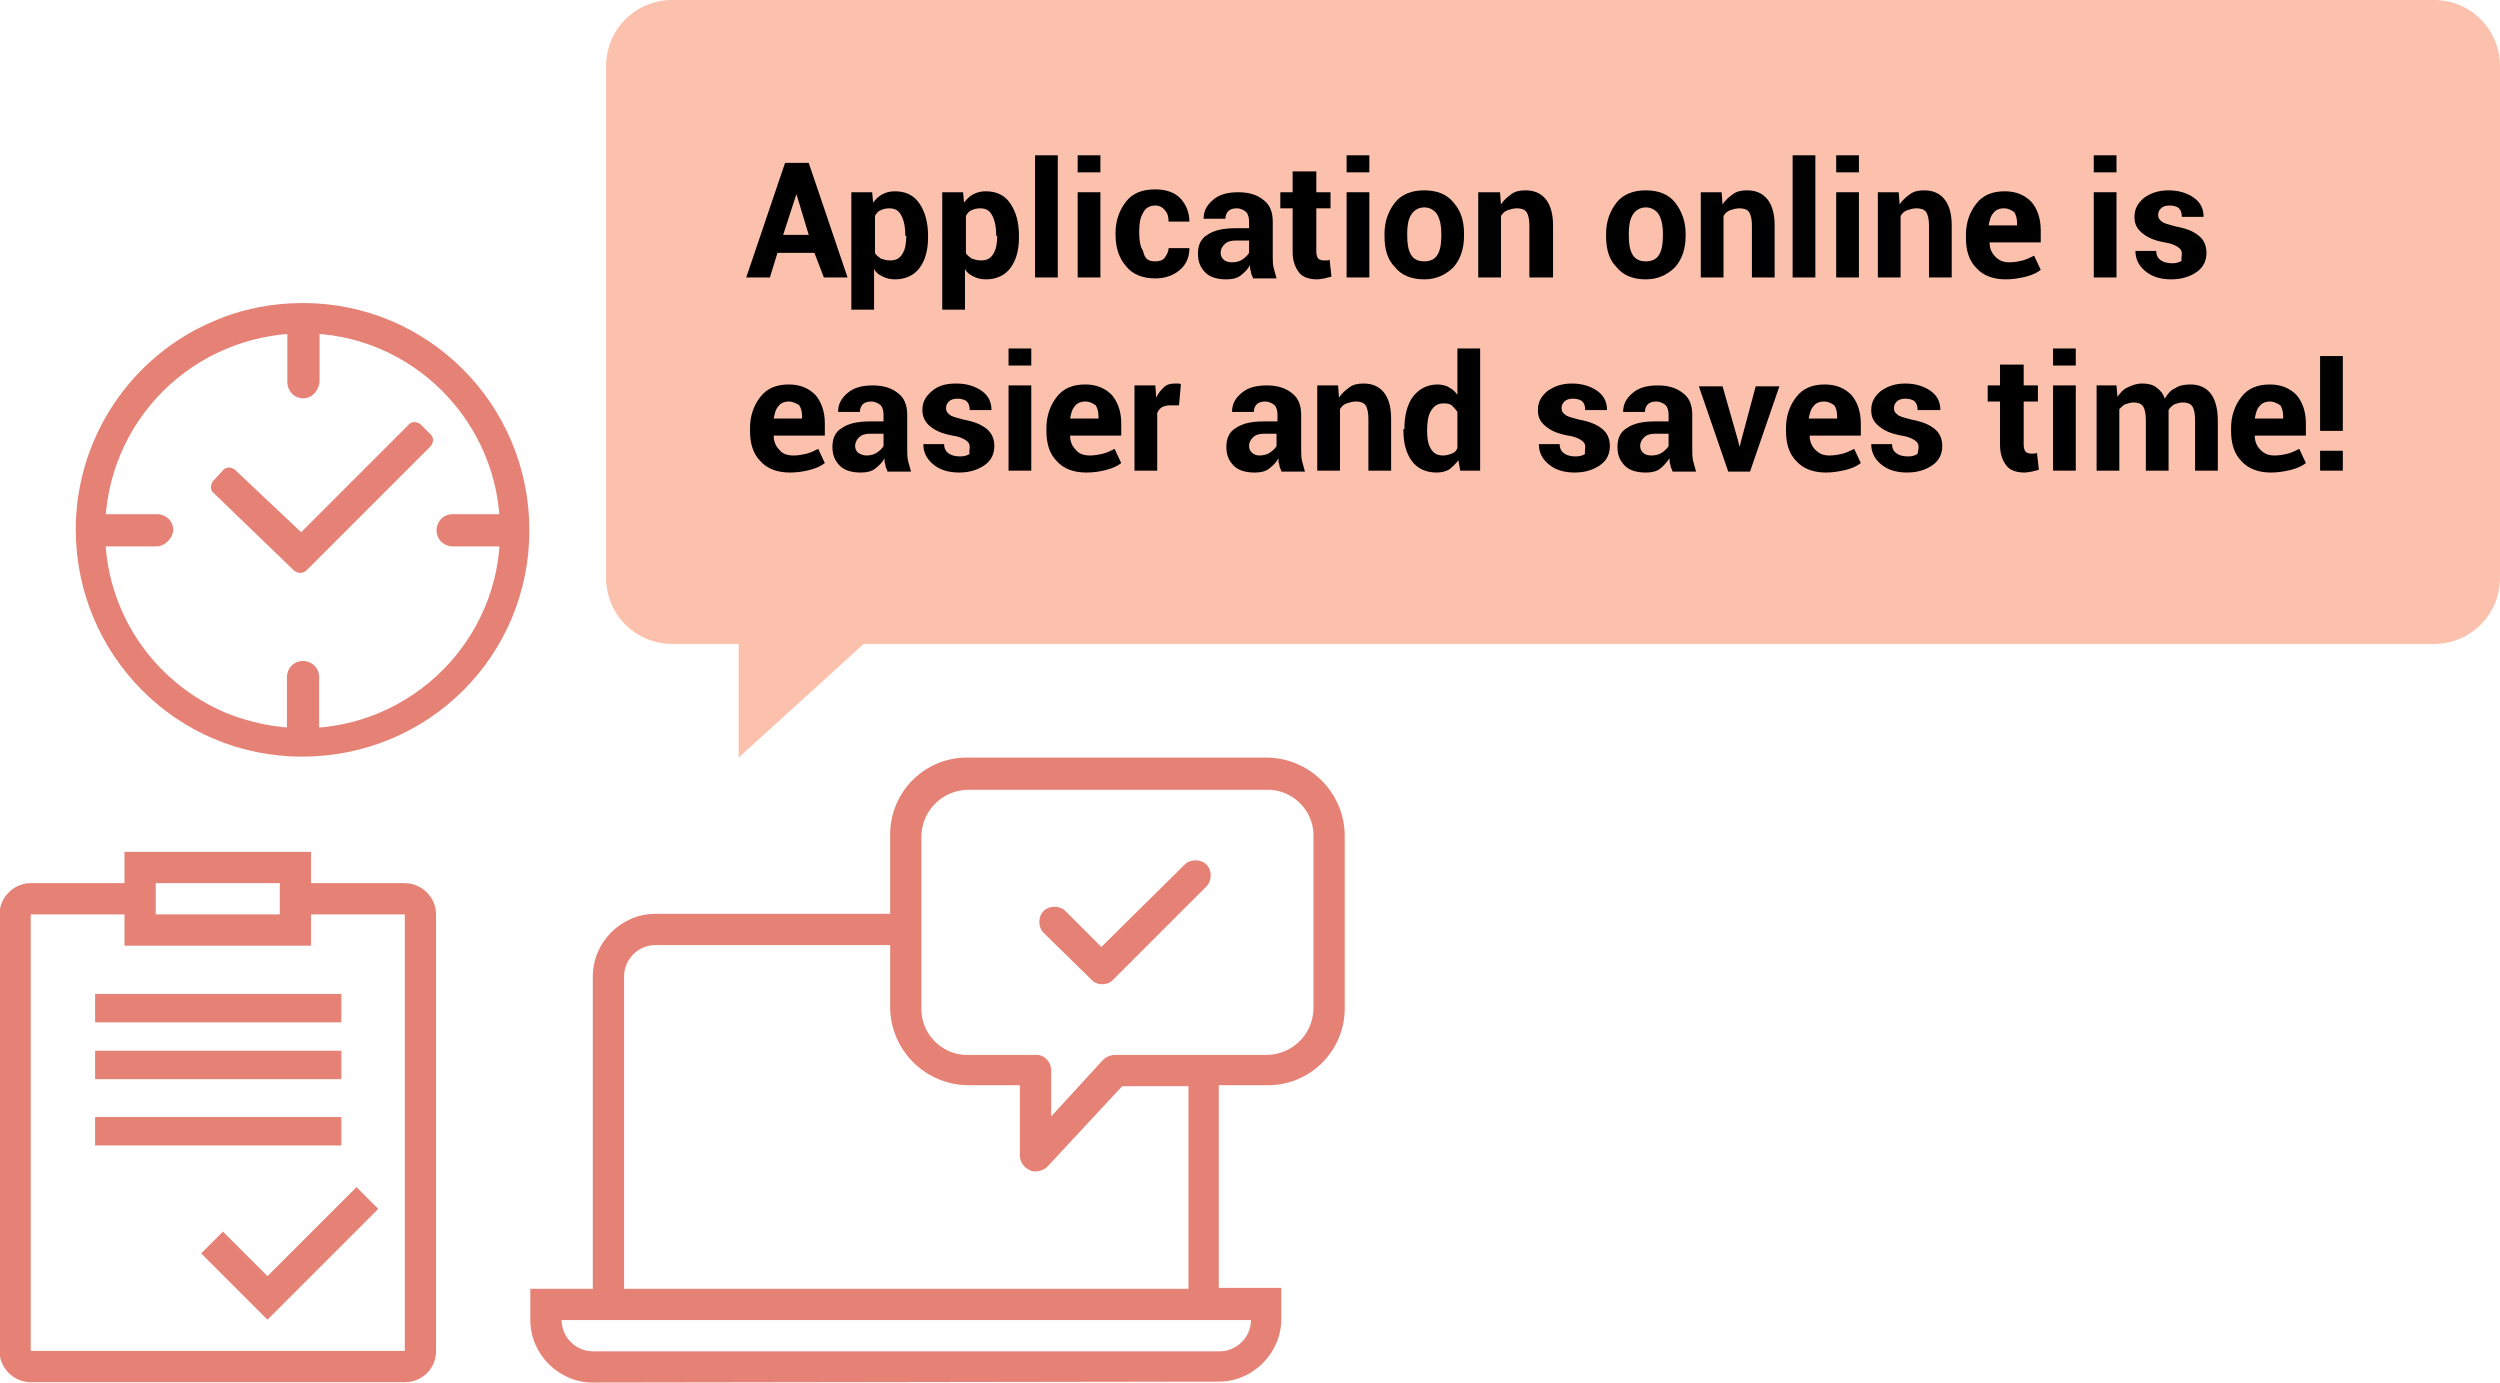 <?xml version="1.0" encoding="utf-8"?>
<!-- Generator: Adobe Illustrator 23.0.5, SVG Export Plug-In . SVG Version: 6.00 Build 0)  -->
<svg version="1.1" id="Layer_1" xmlns="http://www.w3.org/2000/svg" xmlns:xlink="http://www.w3.org/1999/xlink" x="0px" y="0px"
	 width="264px" height="146px" viewBox="0 0 264 146" style="enable-background:new 0 0 264 146;" xml:space="preserve">
<style type="text/css">
	.st0{fill:#FBC1AD;}
	.st1{fill:#E58175;}
</style>
<g id="wfo-saving-time-en" transform="translate(-176.498 -399)">
	<path id="Union_234" class="st0" d="M254.5,467h-7c-3.9,0-7-3.1-7-7l0,0v-54c0-3.9,3.1-7,7-7h186c3.9,0,7,3.1,7,7v54
		c0,3.9-3.1,7-7,7l0,0H267.7l-13.2,12L254.5,467L254.5,467z"/>
	<g id="Group_17011" transform="translate(176.244 488.76)">
		<path id="Exclusion_1" class="st1" d="M43,56.2H3.5c-1.8,0-3.3-1.5-3.3-3.3V6.8c0-1.8,1.5-3.3,3.3-3.3h9.9V0.2h19.7v3.3H43
			c1.8,0,3.3,1.5,3.3,3.3v46.1C46.3,54.8,44.8,56.2,43,56.2z M3.5,6.8v46.1H43V6.8h-9.9v3.3H13.4V6.8H3.5L3.5,6.8z M16.7,3.5
			L16.7,3.5v3.3h13.1V3.5H16.7L16.7,3.5z"/>
		<path id="Union_229" class="st1" d="M10.3,18.2v-3h26v3H10.3z"/>
		<path id="Union_230" class="st1" d="M10.3,24.2v-3h26v3H10.3z"/>
		<path id="Union_231" class="st1" d="M10.3,31.2v-3h26v3H10.3z"/>
		<path id="Union_232" class="st1" d="M21.5,42.6l2.3-2.3l4.7,4.7l9.4-9.4l2.3,2.3L28.5,49.6L21.5,42.6z"/>
	</g>
	<g id="Group_13673" transform="translate(184.498 431)">
		<g id="Group_1662" transform="translate(22.344 0.363)">
			<path id="Line_203" class="st1" d="M1.7,9.7C0.7,9.7,0,8.9,0,8l0,0V1.7C0,0.7,0.7,0,1.7,0c0.9,0,1.7,0.7,1.7,1.7l0,0V8
				C3.3,8.9,2.6,9.7,1.7,9.7L1.7,9.7z"/>
		</g>
		<path id="Line_204" class="st1" d="M24,47.6c-0.9,0-1.7-0.7-1.7-1.7l0,0v-6.4c0-0.9,0.7-1.7,1.7-1.7c0.9,0,1.7,0.7,1.7,1.7l0,0V46
			C25.7,46.9,24.9,47.6,24,47.6L24,47.6z"/>
		<path id="Line_205" class="st1" d="M8.5,25.7H2.2c-0.9,0-1.7-0.7-1.7-1.7l0,0c0-0.9,0.7-1.7,1.7-1.7h6.4c0.9,0,1.7,0.7,1.7,1.7
			l0,0C10.2,24.9,9.4,25.7,8.5,25.7L8.5,25.7z"/>
		<path id="Line_206" class="st1" d="M46.1,25.7h-6.3c-0.9,0-1.7-0.7-1.7-1.7l0,0c0-0.9,0.7-1.7,1.7-1.7h6.3c0.9,0,1.7,0.7,1.7,1.7
			l0,0C47.7,24.9,47,25.7,46.1,25.7L46.1,25.7z"/>
		<path id="Path_1556" class="st1" d="M24,0c13.2,0,23.9,10.7,23.9,24s-10.7,23.9-24,23.9S0,37.1,0,23.9c0-9.6,5.8-18.3,14.6-22
			C17.6,0.6,20.8,0,24,0z M24,44.9c11.5,0,20.9-9.4,20.8-20.9c0-11.5-9.4-20.9-20.9-20.8S3.1,12.5,3.1,24.1c0,8.4,5,15.9,12.8,19.2
			C18.4,44.3,21.2,44.9,24,44.9L24,44.9z"/>
		<path id="Path_1557" class="st1" d="M23.8,27.6l-8.7-8.2l1.1-1.2l7.6,7.2l11.9-11.9l1.1,1.1L23.8,27.6z"/>
		<path id="Path_1557_-_Outline" class="st1" d="M23.7,28.5c-0.2,0-0.4-0.1-0.6-0.2L14.5,20c-0.3-0.3-0.3-0.8,0-1.2l1.1-1.2
			c0.3-0.3,0.8-0.3,1.2,0l7,6.6l11.4-11.4c0.3-0.3,0.8-0.3,1.2,0l0,0l1.1,1.1c0.3,0.3,0.3,0.8,0,1.2l0,0l-13,13
			C24.2,28.4,24,28.5,23.7,28.5z M23.4,26.2l0.3,0.3l0.3-0.3C23.8,26.3,23.6,26.3,23.4,26.2L23.4,26.2z"/>
	</g>
	<path id="Union_228" class="st1" d="M239.1,545c-3.6,0-6.6-3-6.6-6.6v-3.3h6.6v-33c0-3.6,3-6.6,6.6-6.6h24.8v-8.4
		c0-4.5,3.7-8.2,8.3-8.1h31.4c4.5,0,8.2,3.6,8.3,8.1v18.4c0,4.5-3.7,8.2-8.3,8.1h-5V535h6.6v3.3c0,3.6-3,6.6-6.6,6.6L239.1,545
		L239.1,545z M239.1,541.7h66.2c1.8,0,3.3-1.5,3.3-3.3h-4.8h-0.1h-62.9h-0.1h-4.9C235.8,540.2,237.3,541.7,239.1,541.7z
		 M242.4,502.1v33H302v-21.4h-7l-7.9,8.5c-0.3,0.3-0.8,0.5-1.2,0.5h-0.1c-0.2,0-0.3,0-0.5-0.1s-0.4-0.2-0.6-0.4
		c-0.3-0.3-0.5-0.7-0.5-1.2v-7.4h-5.4c-4.5,0-8.2-3.6-8.3-8.1v-6.7h-24.8C243.9,498.8,242.4,500.3,242.4,502.1z M287.5,512v4.9
		l5.5-6c0.3-0.3,0.8-0.5,1.2-0.5h16c2.7,0,4.9-2.1,5-4.8v-18.4c0-2.7-2.3-4.9-5-4.8h-31.4c-2.7,0-4.9,2.1-5,4.8v18.4
		c0,2.7,2.3,4.9,5,4.8h7C286.7,510.3,287.5,511.1,287.5,512L287.5,512z M291.7,502.4l-5-4.9c-0.6-0.6-0.6-1.7,0-2.3
		c0.6-0.6,1.7-0.6,2.3,0l0,0l3.8,3.8l8.8-8.7c0.6-0.6,1.7-0.6,2.3,0c0.6,0.6,0.6,1.7,0,2.3l-9.9,9.9
		C293.4,503.1,292.3,503.1,291.7,502.4L291.7,502.4L291.7,502.4z"/>
	<g>
		<path d="M262.5,425.7h-3.9l-0.8,2.6h-2.5l4.1-12.1h2.5l4.1,12.1h-2.5L262.5,425.7z M259.2,423.8h2.7l-1.3-4.3h0L259.2,423.8z"/>
		<path d="M274.5,424.1c0,1.3-0.3,2.4-0.9,3.2s-1.5,1.2-2.6,1.2c-0.5,0-0.9-0.1-1.3-0.3c-0.4-0.2-0.7-0.4-0.9-0.8v4.3h-2.4v-12.4
			h2.2l0.1,1.1c0.3-0.4,0.6-0.7,1-0.9c0.4-0.2,0.8-0.3,1.3-0.3c1.1,0,2,0.4,2.6,1.3s0.9,2,0.9,3.4V424.1z M272.1,423.9
			c0-0.8-0.1-1.5-0.4-2.1s-0.7-0.8-1.3-0.8c-0.4,0-0.7,0.1-0.9,0.2c-0.3,0.1-0.5,0.4-0.6,0.6v3.9c0.1,0.3,0.4,0.4,0.6,0.6
			c0.3,0.1,0.6,0.2,1,0.2c0.6,0,1-0.2,1.3-0.7c0.3-0.5,0.4-1.1,0.4-1.9V423.9z"/>
		<path d="M284.1,424.1c0,1.3-0.3,2.4-0.9,3.2s-1.5,1.2-2.6,1.2c-0.5,0-0.9-0.1-1.3-0.3c-0.4-0.2-0.7-0.4-0.9-0.8v4.3H276v-12.4h2.2
			l0.1,1.1c0.3-0.4,0.6-0.7,1-0.9c0.4-0.2,0.8-0.3,1.3-0.3c1.1,0,2,0.4,2.6,1.3s0.9,2,0.9,3.4V424.1z M281.7,423.9
			c0-0.8-0.1-1.5-0.4-2.1s-0.7-0.8-1.3-0.8c-0.4,0-0.7,0.1-0.9,0.2c-0.3,0.1-0.5,0.4-0.6,0.6v3.9c0.1,0.3,0.4,0.4,0.6,0.6
			c0.3,0.1,0.6,0.2,1,0.2c0.6,0,1-0.2,1.3-0.7c0.3-0.5,0.4-1.1,0.4-1.9V423.9z"/>
		<path d="M288.2,428.3h-2.4v-12.9h2.4V428.3z"/>
		<path d="M292.7,417.2h-2.4v-1.8h2.4V417.2z M292.7,428.3h-2.4v-9h2.4V428.3z"/>
		<path d="M298.5,426.6c0.4,0,0.8-0.1,1-0.4c0.2-0.3,0.4-0.6,0.4-1h2.2l0,0c0,0.9-0.3,1.7-1,2.3c-0.7,0.6-1.6,0.9-2.6,0.9
			c-1.3,0-2.4-0.4-3.1-1.3c-0.7-0.8-1.1-1.9-1.1-3.3v-0.2c0-1.3,0.4-2.4,1.1-3.3c0.7-0.9,1.7-1.3,3.1-1.3c1.1,0,2,0.3,2.6,0.9
			s1,1.5,1,2.5l0,0h-2.2c0-0.5-0.1-0.9-0.4-1.2c-0.2-0.3-0.6-0.5-1-0.5c-0.6,0-1.1,0.3-1.3,0.8c-0.3,0.5-0.4,1.1-0.4,1.9v0.2
			c0,0.8,0.1,1.4,0.4,1.9C297.4,426.4,297.8,426.6,298.5,426.6z"/>
		<path d="M308.8,428.3c-0.1-0.2-0.2-0.4-0.2-0.6c-0.1-0.2-0.1-0.5-0.1-0.7c-0.2,0.4-0.6,0.8-1,1.1s-0.9,0.4-1.5,0.4
			c-0.9,0-1.7-0.2-2.2-0.7c-0.5-0.5-0.8-1.1-0.8-2c0-0.9,0.3-1.6,1-2c0.7-0.5,1.7-0.7,3-0.7h1.4v-0.7c0-0.4-0.1-0.8-0.3-1
			s-0.6-0.4-1-0.4c-0.4,0-0.7,0.1-0.9,0.3c-0.2,0.2-0.3,0.5-0.3,0.8h-2.3l0,0c0-0.8,0.3-1.4,1-2c0.7-0.6,1.6-0.8,2.7-0.8
			c1.1,0,2,0.3,2.6,0.8c0.7,0.5,1,1.3,1,2.3v3.7c0,0.4,0,0.8,0.1,1.2s0.2,0.7,0.3,1.1H308.8z M306.6,426.7c0.4,0,0.8-0.1,1.1-0.3
			s0.6-0.5,0.7-0.7v-1.3H307c-0.5,0-0.9,0.1-1.2,0.4c-0.3,0.3-0.4,0.6-0.4,0.9c0,0.3,0.1,0.5,0.3,0.7
			C305.9,426.6,306.2,426.7,306.6,426.7z"/>
		<path d="M315.5,417.1v2.2h1.5v1.7h-1.5v4.6c0,0.3,0.1,0.6,0.2,0.7s0.3,0.2,0.6,0.2c0.1,0,0.2,0,0.3,0c0.1,0,0.2,0,0.3-0.1l0.2,1.8
			c-0.2,0.1-0.5,0.1-0.7,0.2c-0.2,0-0.5,0.1-0.8,0.1c-0.8,0-1.5-0.2-1.9-0.7s-0.7-1.2-0.7-2.2V421h-1.3v-1.7h1.3v-2.2H315.5z"/>
		<path d="M321.1,417.2h-2.4v-1.8h2.4V417.2z M321.1,428.3h-2.4v-9h2.4V428.3z"/>
		<path d="M322.7,423.7c0-1.3,0.4-2.4,1.1-3.3c0.7-0.9,1.8-1.3,3.1-1.3c1.3,0,2.4,0.4,3.1,1.3c0.8,0.9,1.1,2,1.1,3.3v0.2
			c0,1.4-0.4,2.5-1.1,3.3c-0.8,0.8-1.8,1.3-3.1,1.3c-1.3,0-2.4-0.4-3.1-1.3c-0.8-0.8-1.1-1.9-1.1-3.3V423.7z M325.1,423.9
			c0,0.8,0.1,1.5,0.4,2c0.3,0.5,0.8,0.7,1.4,0.7c0.6,0,1.1-0.2,1.4-0.7c0.3-0.5,0.4-1.2,0.4-2v-0.2c0-0.8-0.1-1.4-0.4-2
			c-0.3-0.5-0.8-0.8-1.4-0.8c-0.6,0-1.1,0.3-1.4,0.8c-0.3,0.5-0.4,1.2-0.4,1.9V423.9z"/>
		<path d="M334.9,419.3l0.1,1.3c0.3-0.5,0.7-0.8,1.1-1.1c0.4-0.3,0.9-0.4,1.5-0.4c0.9,0,1.6,0.3,2.1,0.9c0.5,0.6,0.8,1.5,0.8,2.8
			v5.5H338v-5.5c0-0.6-0.1-1.1-0.3-1.4c-0.2-0.3-0.6-0.4-1-0.4c-0.4,0-0.7,0.1-1,0.2c-0.3,0.1-0.5,0.3-0.7,0.6v6.5h-2.4v-9H334.9z"
			/>
		<path d="M346.1,423.7c0-1.3,0.4-2.4,1.1-3.3c0.7-0.9,1.8-1.3,3.1-1.3c1.3,0,2.4,0.4,3.1,1.3s1.1,2,1.1,3.3v0.2
			c0,1.4-0.4,2.5-1.1,3.3c-0.8,0.8-1.8,1.3-3.1,1.3c-1.3,0-2.4-0.4-3.1-1.3c-0.8-0.8-1.1-1.9-1.1-3.3V423.7z M348.5,423.9
			c0,0.8,0.1,1.5,0.4,2c0.3,0.5,0.8,0.7,1.4,0.7c0.6,0,1.1-0.2,1.4-0.7c0.3-0.5,0.4-1.2,0.4-2v-0.2c0-0.8-0.1-1.4-0.4-2
			c-0.3-0.5-0.8-0.8-1.4-0.8c-0.6,0-1.1,0.3-1.4,0.8c-0.3,0.5-0.4,1.2-0.4,1.9V423.9z"/>
		<path d="M358.3,419.3l0.1,1.3c0.3-0.5,0.7-0.8,1.1-1.1c0.4-0.3,0.9-0.4,1.5-0.4c0.9,0,1.6,0.3,2.1,0.9c0.5,0.6,0.8,1.5,0.8,2.8
			v5.5h-2.4v-5.5c0-0.6-0.1-1.1-0.3-1.4c-0.2-0.3-0.6-0.4-1-0.4c-0.4,0-0.7,0.1-1,0.2c-0.3,0.1-0.5,0.3-0.7,0.6v6.5h-2.4v-9H358.3z"
			/>
		<path d="M368.2,428.3h-2.4v-12.9h2.4V428.3z"/>
		<path d="M372.8,417.2h-2.4v-1.8h2.4V417.2z M372.8,428.3h-2.4v-9h2.4V428.3z"/>
		<path d="M377,419.3l0.1,1.3c0.3-0.5,0.7-0.8,1.1-1.1c0.4-0.3,0.9-0.4,1.5-0.4c0.9,0,1.6,0.3,2.1,0.9c0.5,0.6,0.8,1.5,0.8,2.8v5.5
			h-2.4v-5.5c0-0.6-0.1-1.1-0.3-1.4c-0.2-0.3-0.6-0.4-1-0.4c-0.4,0-0.7,0.1-1,0.2c-0.3,0.1-0.5,0.3-0.7,0.6v6.5h-2.4v-9H377z"/>
		<path d="M388.3,428.5c-1.3,0-2.4-0.4-3.1-1.2c-0.8-0.8-1.1-1.9-1.1-3.2v-0.3c0-1.3,0.4-2.4,1.1-3.3s1.7-1.3,3-1.3
			c1.2,0,2.1,0.4,2.8,1.1c0.6,0.7,1,1.7,1,3v1.3h-5.4l0,0c0,0.6,0.2,1.1,0.6,1.5s0.8,0.6,1.5,0.6c0.5,0,1-0.1,1.4-0.2
			s0.8-0.3,1.2-0.5l0.7,1.5c-0.4,0.3-0.8,0.5-1.5,0.7C389.7,428.4,389,428.5,388.3,428.5z M388.1,421c-0.5,0-0.9,0.2-1.1,0.5
			c-0.3,0.3-0.4,0.8-0.5,1.3l0,0h3v-0.2c0-0.5-0.1-0.9-0.3-1.2C388.9,421.2,388.6,421,388.1,421z"/>
		<path d="M400,417.2h-2.4v-1.8h2.4V417.2z M400,428.3h-2.4v-9h2.4V428.3z"/>
		<path d="M406.9,425.8c0-0.3-0.1-0.5-0.4-0.7c-0.3-0.2-0.7-0.4-1.4-0.5c-1.1-0.2-1.8-0.5-2.4-1s-0.8-1-0.8-1.7c0-0.8,0.3-1.4,1-2
			c0.7-0.5,1.5-0.8,2.6-0.8c1.1,0,2,0.3,2.7,0.8s1,1.2,1,2l0,0h-2.3c0-0.4-0.1-0.7-0.3-0.9s-0.6-0.3-1-0.3c-0.4,0-0.7,0.1-0.9,0.3
			s-0.3,0.4-0.3,0.7c0,0.3,0.1,0.5,0.4,0.7c0.2,0.2,0.7,0.3,1.4,0.5c1.1,0.2,1.9,0.5,2.5,1c0.5,0.4,0.8,1,0.8,1.8c0,0.8-0.3,1.5-1,2
			c-0.7,0.5-1.6,0.8-2.7,0.8c-1.2,0-2.1-0.3-2.8-0.9c-0.7-0.6-1-1.3-1-2.1l0,0h2.2c0,0.5,0.2,0.8,0.5,1s0.7,0.3,1.2,0.3
			c0.4,0,0.8-0.1,1-0.3C406.8,426.4,406.9,426.1,406.9,425.8z"/>
		<path d="M259.9,448.9c-1.3,0-2.4-0.4-3.1-1.2c-0.8-0.8-1.1-1.9-1.1-3.2v-0.3c0-1.3,0.4-2.4,1.1-3.3s1.7-1.3,3-1.3
			c1.2,0,2.1,0.4,2.8,1.1c0.6,0.7,1,1.7,1,3v1.3h-5.4l0,0c0,0.6,0.2,1.1,0.6,1.5c0.3,0.4,0.8,0.6,1.5,0.6c0.5,0,1-0.1,1.4-0.2
			c0.4-0.1,0.8-0.3,1.2-0.5l0.7,1.5c-0.4,0.3-0.8,0.5-1.5,0.7S260.6,448.9,259.9,448.9z M259.8,441.4c-0.5,0-0.9,0.2-1.1,0.5
			c-0.3,0.3-0.4,0.8-0.5,1.3l0,0h3v-0.2c0-0.5-0.1-0.9-0.3-1.2C260.6,441.6,260.2,441.4,259.8,441.4z"/>
		<path d="M270.2,448.7c-0.1-0.2-0.2-0.4-0.2-0.6c-0.1-0.2-0.1-0.5-0.1-0.7c-0.2,0.4-0.6,0.8-1,1.1s-0.9,0.4-1.5,0.4
			c-0.9,0-1.7-0.2-2.2-0.7c-0.5-0.5-0.8-1.1-0.8-2c0-0.9,0.3-1.6,1-2c0.7-0.5,1.7-0.7,3-0.7h1.4v-0.7c0-0.4-0.1-0.8-0.3-1
			s-0.6-0.4-1-0.4c-0.4,0-0.7,0.1-0.9,0.3c-0.2,0.2-0.3,0.5-0.3,0.8h-2.3l0,0c0-0.8,0.3-1.4,1-2c0.7-0.6,1.6-0.8,2.7-0.8
			c1.1,0,2,0.3,2.6,0.8c0.7,0.5,1,1.3,1,2.3v3.7c0,0.4,0,0.8,0.1,1.2c0.1,0.4,0.2,0.7,0.3,1.1H270.2z M268,447.1
			c0.4,0,0.8-0.1,1.1-0.3s0.6-0.5,0.7-0.7v-1.3h-1.4c-0.5,0-0.9,0.1-1.2,0.4c-0.3,0.3-0.4,0.6-0.4,0.9c0,0.3,0.1,0.5,0.3,0.7
			C267.4,447,267.7,447.1,268,447.1z"/>
		<path d="M278.9,446.2c0-0.3-0.1-0.5-0.4-0.7c-0.3-0.2-0.7-0.4-1.4-0.5c-1.1-0.2-1.8-0.5-2.4-1c-0.5-0.4-0.8-1-0.8-1.7
			c0-0.8,0.3-1.4,1-2s1.5-0.8,2.6-0.8c1.1,0,2,0.3,2.7,0.8c0.7,0.5,1,1.2,1,2l0,0h-2.3c0-0.4-0.1-0.7-0.3-0.9s-0.6-0.3-1-0.3
			c-0.4,0-0.7,0.1-0.9,0.3s-0.3,0.4-0.3,0.7c0,0.3,0.1,0.5,0.4,0.7c0.2,0.2,0.7,0.3,1.4,0.5c1.1,0.2,1.9,0.5,2.5,1
			c0.5,0.4,0.8,1,0.8,1.8c0,0.8-0.3,1.5-1,2s-1.6,0.8-2.7,0.8c-1.2,0-2.1-0.3-2.8-0.9c-0.7-0.6-1-1.3-1-2.1l0,0h2.2
			c0,0.5,0.2,0.8,0.5,1s0.7,0.3,1.2,0.3c0.4,0,0.8-0.1,1-0.3C278.8,446.8,278.9,446.5,278.9,446.2z"/>
		<path d="M285.4,437.6h-2.4v-1.8h2.4V437.6z M285.4,448.7h-2.4v-9h2.4V448.7z"/>
		<path d="M291.2,448.9c-1.3,0-2.4-0.4-3.1-1.2c-0.8-0.8-1.1-1.9-1.1-3.2v-0.3c0-1.3,0.4-2.4,1.1-3.3s1.7-1.3,3-1.3
			c1.2,0,2.1,0.4,2.8,1.1c0.6,0.7,1,1.7,1,3v1.3h-5.4l0,0c0,0.6,0.2,1.1,0.6,1.5c0.3,0.4,0.8,0.6,1.5,0.6c0.5,0,1-0.1,1.4-0.2
			c0.4-0.1,0.8-0.3,1.2-0.5l0.7,1.5c-0.4,0.3-0.8,0.5-1.5,0.7S292,448.9,291.2,448.9z M291.1,441.4c-0.5,0-0.9,0.2-1.1,0.5
			c-0.3,0.3-0.4,0.8-0.5,1.3l0,0h3v-0.2c0-0.5-0.1-0.9-0.3-1.2C291.9,441.6,291.6,441.4,291.1,441.4z"/>
		<path d="M301,441.8l-0.9,0c-0.4,0-0.7,0.1-0.9,0.2s-0.4,0.4-0.5,0.6v6.1h-2.4v-9h2.2l0.1,1.3c0.2-0.5,0.5-0.8,0.8-1.1
			c0.3-0.3,0.7-0.4,1.2-0.4c0.1,0,0.2,0,0.3,0c0.1,0,0.2,0,0.3,0.1L301,441.8z"/>
		<path d="M311.8,448.7c-0.1-0.2-0.2-0.4-0.2-0.6c-0.1-0.2-0.1-0.5-0.1-0.7c-0.2,0.4-0.6,0.8-1,1.1c-0.4,0.3-0.9,0.4-1.5,0.4
			c-0.9,0-1.7-0.2-2.2-0.7c-0.5-0.5-0.8-1.1-0.8-2c0-0.9,0.3-1.6,1-2c0.7-0.5,1.7-0.7,3-0.7h1.4v-0.7c0-0.4-0.1-0.8-0.3-1
			c-0.2-0.2-0.6-0.4-1-0.4c-0.4,0-0.7,0.1-0.9,0.3c-0.2,0.2-0.3,0.5-0.3,0.8h-2.3l0,0c0-0.8,0.3-1.4,1-2c0.7-0.6,1.6-0.8,2.7-0.8
			c1.1,0,2,0.3,2.6,0.8c0.7,0.5,1,1.3,1,2.3v3.7c0,0.4,0,0.8,0.1,1.2c0.1,0.4,0.2,0.7,0.3,1.1H311.8z M309.5,447.1
			c0.4,0,0.8-0.1,1.1-0.3s0.6-0.5,0.7-0.7v-1.3H310c-0.5,0-0.9,0.1-1.2,0.4c-0.3,0.3-0.4,0.6-0.4,0.9c0,0.3,0.1,0.5,0.3,0.7
			C308.9,447,309.2,447.1,309.5,447.1z"/>
		<path d="M317.8,439.7l0.1,1.3c0.3-0.5,0.7-0.8,1.1-1.1c0.4-0.3,0.9-0.4,1.5-0.4c0.9,0,1.6,0.3,2.1,0.9c0.5,0.6,0.8,1.5,0.8,2.8
			v5.5H321v-5.5c0-0.6-0.1-1.1-0.3-1.4c-0.2-0.3-0.6-0.4-1-0.4c-0.4,0-0.7,0.1-1,0.2c-0.3,0.1-0.5,0.3-0.7,0.6v6.5h-2.4v-9H317.8z"
			/>
		<path d="M324.8,444.3c0-1.4,0.3-2.6,0.9-3.4s1.5-1.3,2.6-1.3c0.4,0,0.9,0.1,1.2,0.3c0.4,0.2,0.7,0.5,0.9,0.8v-4.9h2.4v12.9h-2.1
			l-0.2-1.1c-0.3,0.4-0.6,0.7-1,1c-0.4,0.2-0.8,0.3-1.3,0.3c-1.1,0-2-0.4-2.6-1.2s-0.9-1.9-0.9-3.2V444.3z M327.2,444.5
			c0,0.8,0.1,1.4,0.4,1.9c0.3,0.5,0.7,0.7,1.3,0.7c0.3,0,0.7-0.1,0.9-0.2c0.3-0.1,0.5-0.3,0.6-0.6v-3.8c-0.2-0.3-0.4-0.5-0.6-0.7
			c-0.3-0.2-0.6-0.2-0.9-0.2c-0.6,0-1,0.3-1.3,0.8c-0.3,0.5-0.4,1.2-0.4,2.1V444.5z"/>
		<path d="M343.9,446.2c0-0.3-0.1-0.5-0.4-0.7c-0.3-0.2-0.7-0.4-1.4-0.5c-1.1-0.2-1.8-0.5-2.4-1s-0.8-1-0.8-1.7c0-0.8,0.3-1.4,1-2
			c0.7-0.5,1.5-0.8,2.6-0.8c1.1,0,2,0.3,2.7,0.8s1,1.2,1,2l0,0h-2.3c0-0.4-0.1-0.7-0.3-0.9s-0.6-0.3-1-0.3c-0.4,0-0.7,0.1-0.9,0.3
			c-0.2,0.2-0.3,0.4-0.3,0.7c0,0.3,0.1,0.5,0.4,0.7c0.2,0.2,0.7,0.3,1.4,0.5c1.1,0.2,1.9,0.5,2.5,1c0.5,0.4,0.8,1,0.8,1.8
			c0,0.8-0.3,1.5-1,2c-0.7,0.5-1.6,0.8-2.7,0.8c-1.2,0-2.1-0.3-2.8-0.9c-0.7-0.6-1-1.3-1-2.1l0,0h2.2c0,0.5,0.2,0.8,0.5,1
			s0.7,0.3,1.2,0.3c0.4,0,0.8-0.1,1-0.3C343.8,446.8,343.9,446.5,343.9,446.2z"/>
		<path d="M353.1,448.7c-0.1-0.2-0.2-0.4-0.2-0.6c-0.1-0.2-0.1-0.5-0.1-0.7c-0.3,0.4-0.6,0.8-1,1.1s-0.9,0.4-1.5,0.4
			c-0.9,0-1.7-0.2-2.2-0.7c-0.5-0.5-0.8-1.1-0.8-2c0-0.9,0.3-1.6,1-2c0.7-0.5,1.7-0.7,3-0.7h1.4v-0.7c0-0.4-0.1-0.8-0.3-1
			s-0.6-0.4-1-0.4c-0.4,0-0.7,0.1-0.9,0.3c-0.2,0.2-0.3,0.5-0.3,0.8h-2.3l0,0c0-0.8,0.3-1.4,1-2c0.7-0.6,1.6-0.8,2.7-0.8
			c1.1,0,2,0.3,2.6,0.8c0.7,0.5,1,1.3,1,2.3v3.7c0,0.4,0,0.8,0.1,1.2c0.1,0.4,0.2,0.7,0.3,1.1H353.1z M350.9,447.1
			c0.4,0,0.8-0.1,1.1-0.3s0.6-0.5,0.7-0.7v-1.3h-1.4c-0.5,0-0.9,0.1-1.2,0.4c-0.3,0.3-0.4,0.6-0.4,0.9c0,0.3,0.1,0.5,0.3,0.7
			C350.2,447,350.5,447.1,350.9,447.1z"/>
		<path d="M360,445.4l0.2,0.8h0l0.2-0.8l1.5-5.6h2.5l-3.1,9h-2.3l-3.1-9h2.5L360,445.4z"/>
		<path d="M369.3,448.9c-1.3,0-2.4-0.4-3.1-1.2c-0.8-0.8-1.1-1.9-1.1-3.2v-0.3c0-1.3,0.4-2.4,1.1-3.3s1.7-1.3,3-1.3
			c1.2,0,2.1,0.4,2.8,1.1c0.6,0.7,1,1.7,1,3v1.3h-5.4l0,0c0,0.6,0.2,1.1,0.6,1.5s0.8,0.6,1.5,0.6c0.5,0,1-0.1,1.4-0.2
			s0.8-0.3,1.2-0.5l0.7,1.5c-0.4,0.3-0.8,0.5-1.5,0.7C370.7,448.8,370,448.9,369.3,448.9z M369.1,441.4c-0.5,0-0.9,0.2-1.1,0.5
			c-0.3,0.3-0.4,0.8-0.5,1.3l0,0h3v-0.2c0-0.5-0.1-0.9-0.3-1.2C369.9,441.6,369.6,441.4,369.1,441.4z"/>
		<path d="M379.1,446.2c0-0.3-0.1-0.5-0.4-0.7c-0.3-0.2-0.7-0.4-1.4-0.5c-1.1-0.2-1.8-0.5-2.4-1s-0.8-1-0.8-1.7c0-0.8,0.3-1.4,1-2
			c0.7-0.5,1.5-0.8,2.6-0.8c1.1,0,2,0.3,2.7,0.8s1,1.2,1,2l0,0H379c0-0.4-0.1-0.7-0.3-0.9s-0.6-0.3-1-0.3c-0.4,0-0.7,0.1-0.9,0.3
			s-0.3,0.4-0.3,0.7c0,0.3,0.1,0.5,0.4,0.7c0.2,0.2,0.7,0.3,1.4,0.5c1.1,0.2,1.9,0.5,2.5,1c0.5,0.4,0.8,1,0.8,1.8c0,0.8-0.3,1.5-1,2
			c-0.7,0.5-1.6,0.8-2.7,0.8c-1.2,0-2.1-0.3-2.8-0.9c-0.7-0.6-1-1.3-1-2.1l0,0h2.2c0,0.5,0.2,0.8,0.5,1s0.7,0.3,1.2,0.3
			c0.4,0,0.8-0.1,1-0.3C379,446.8,379.1,446.5,379.1,446.2z"/>
		<path d="M390.2,437.5v2.2h1.5v1.7h-1.5v4.6c0,0.3,0.1,0.6,0.2,0.7s0.3,0.2,0.6,0.2c0.1,0,0.2,0,0.3,0c0.1,0,0.2,0,0.3-0.1l0.2,1.8
			c-0.2,0.1-0.5,0.1-0.7,0.2c-0.2,0-0.5,0.1-0.8,0.1c-0.8,0-1.5-0.2-1.9-0.7s-0.7-1.2-0.7-2.2v-4.6h-1.3v-1.7h1.3v-2.2H390.2z"/>
		<path d="M395.7,437.6h-2.4v-1.8h2.4V437.6z M395.7,448.7h-2.4v-9h2.4V448.7z"/>
		<path d="M400,439.7l0.1,1.2c0.3-0.4,0.6-0.8,1.1-1c0.4-0.2,0.9-0.4,1.5-0.4c0.6,0,1.1,0.1,1.5,0.4c0.4,0.3,0.7,0.6,0.9,1.2
			c0.3-0.5,0.6-0.9,1.1-1.1c0.4-0.3,1-0.4,1.6-0.4c0.9,0,1.6,0.3,2.1,0.9c0.5,0.6,0.8,1.6,0.8,2.9v5.3h-2.4v-5.3
			c0-0.7-0.1-1.2-0.3-1.5s-0.6-0.4-1-0.4c-0.3,0-0.6,0.1-0.9,0.2c-0.3,0.2-0.5,0.4-0.6,0.6c0,0.1,0,0.2,0,0.3c0,0.1,0,0.2,0,0.2v5.9
			h-2.4v-5.3c0-0.7-0.1-1.2-0.3-1.5c-0.2-0.3-0.6-0.4-1-0.4c-0.3,0-0.6,0.1-0.9,0.2c-0.2,0.1-0.4,0.3-0.6,0.5v6.5h-2.4v-9H400z"/>
		<path d="M416.3,448.9c-1.3,0-2.4-0.4-3.1-1.2c-0.8-0.8-1.1-1.9-1.1-3.2v-0.3c0-1.3,0.4-2.4,1.1-3.3s1.7-1.3,3-1.3
			c1.2,0,2.1,0.4,2.8,1.1c0.6,0.7,1,1.7,1,3v1.3h-5.4l0,0c0,0.6,0.2,1.1,0.6,1.5s0.8,0.6,1.5,0.6c0.5,0,1-0.1,1.4-0.2
			s0.8-0.3,1.2-0.5l0.7,1.5c-0.4,0.3-0.8,0.5-1.5,0.7C417.7,448.8,417,448.9,416.3,448.9z M416.2,441.4c-0.5,0-0.9,0.2-1.1,0.5
			c-0.3,0.3-0.4,0.8-0.5,1.3l0,0h3v-0.2c0-0.5-0.1-0.9-0.3-1.2C417,441.6,416.6,441.4,416.2,441.4z"/>
		<path d="M423.9,444.5h-2.4v-7.9h2.4V444.5z M423.9,448.7h-2.4v-2.1h2.4V448.7z"/>
	</g>
</g>
</svg>

